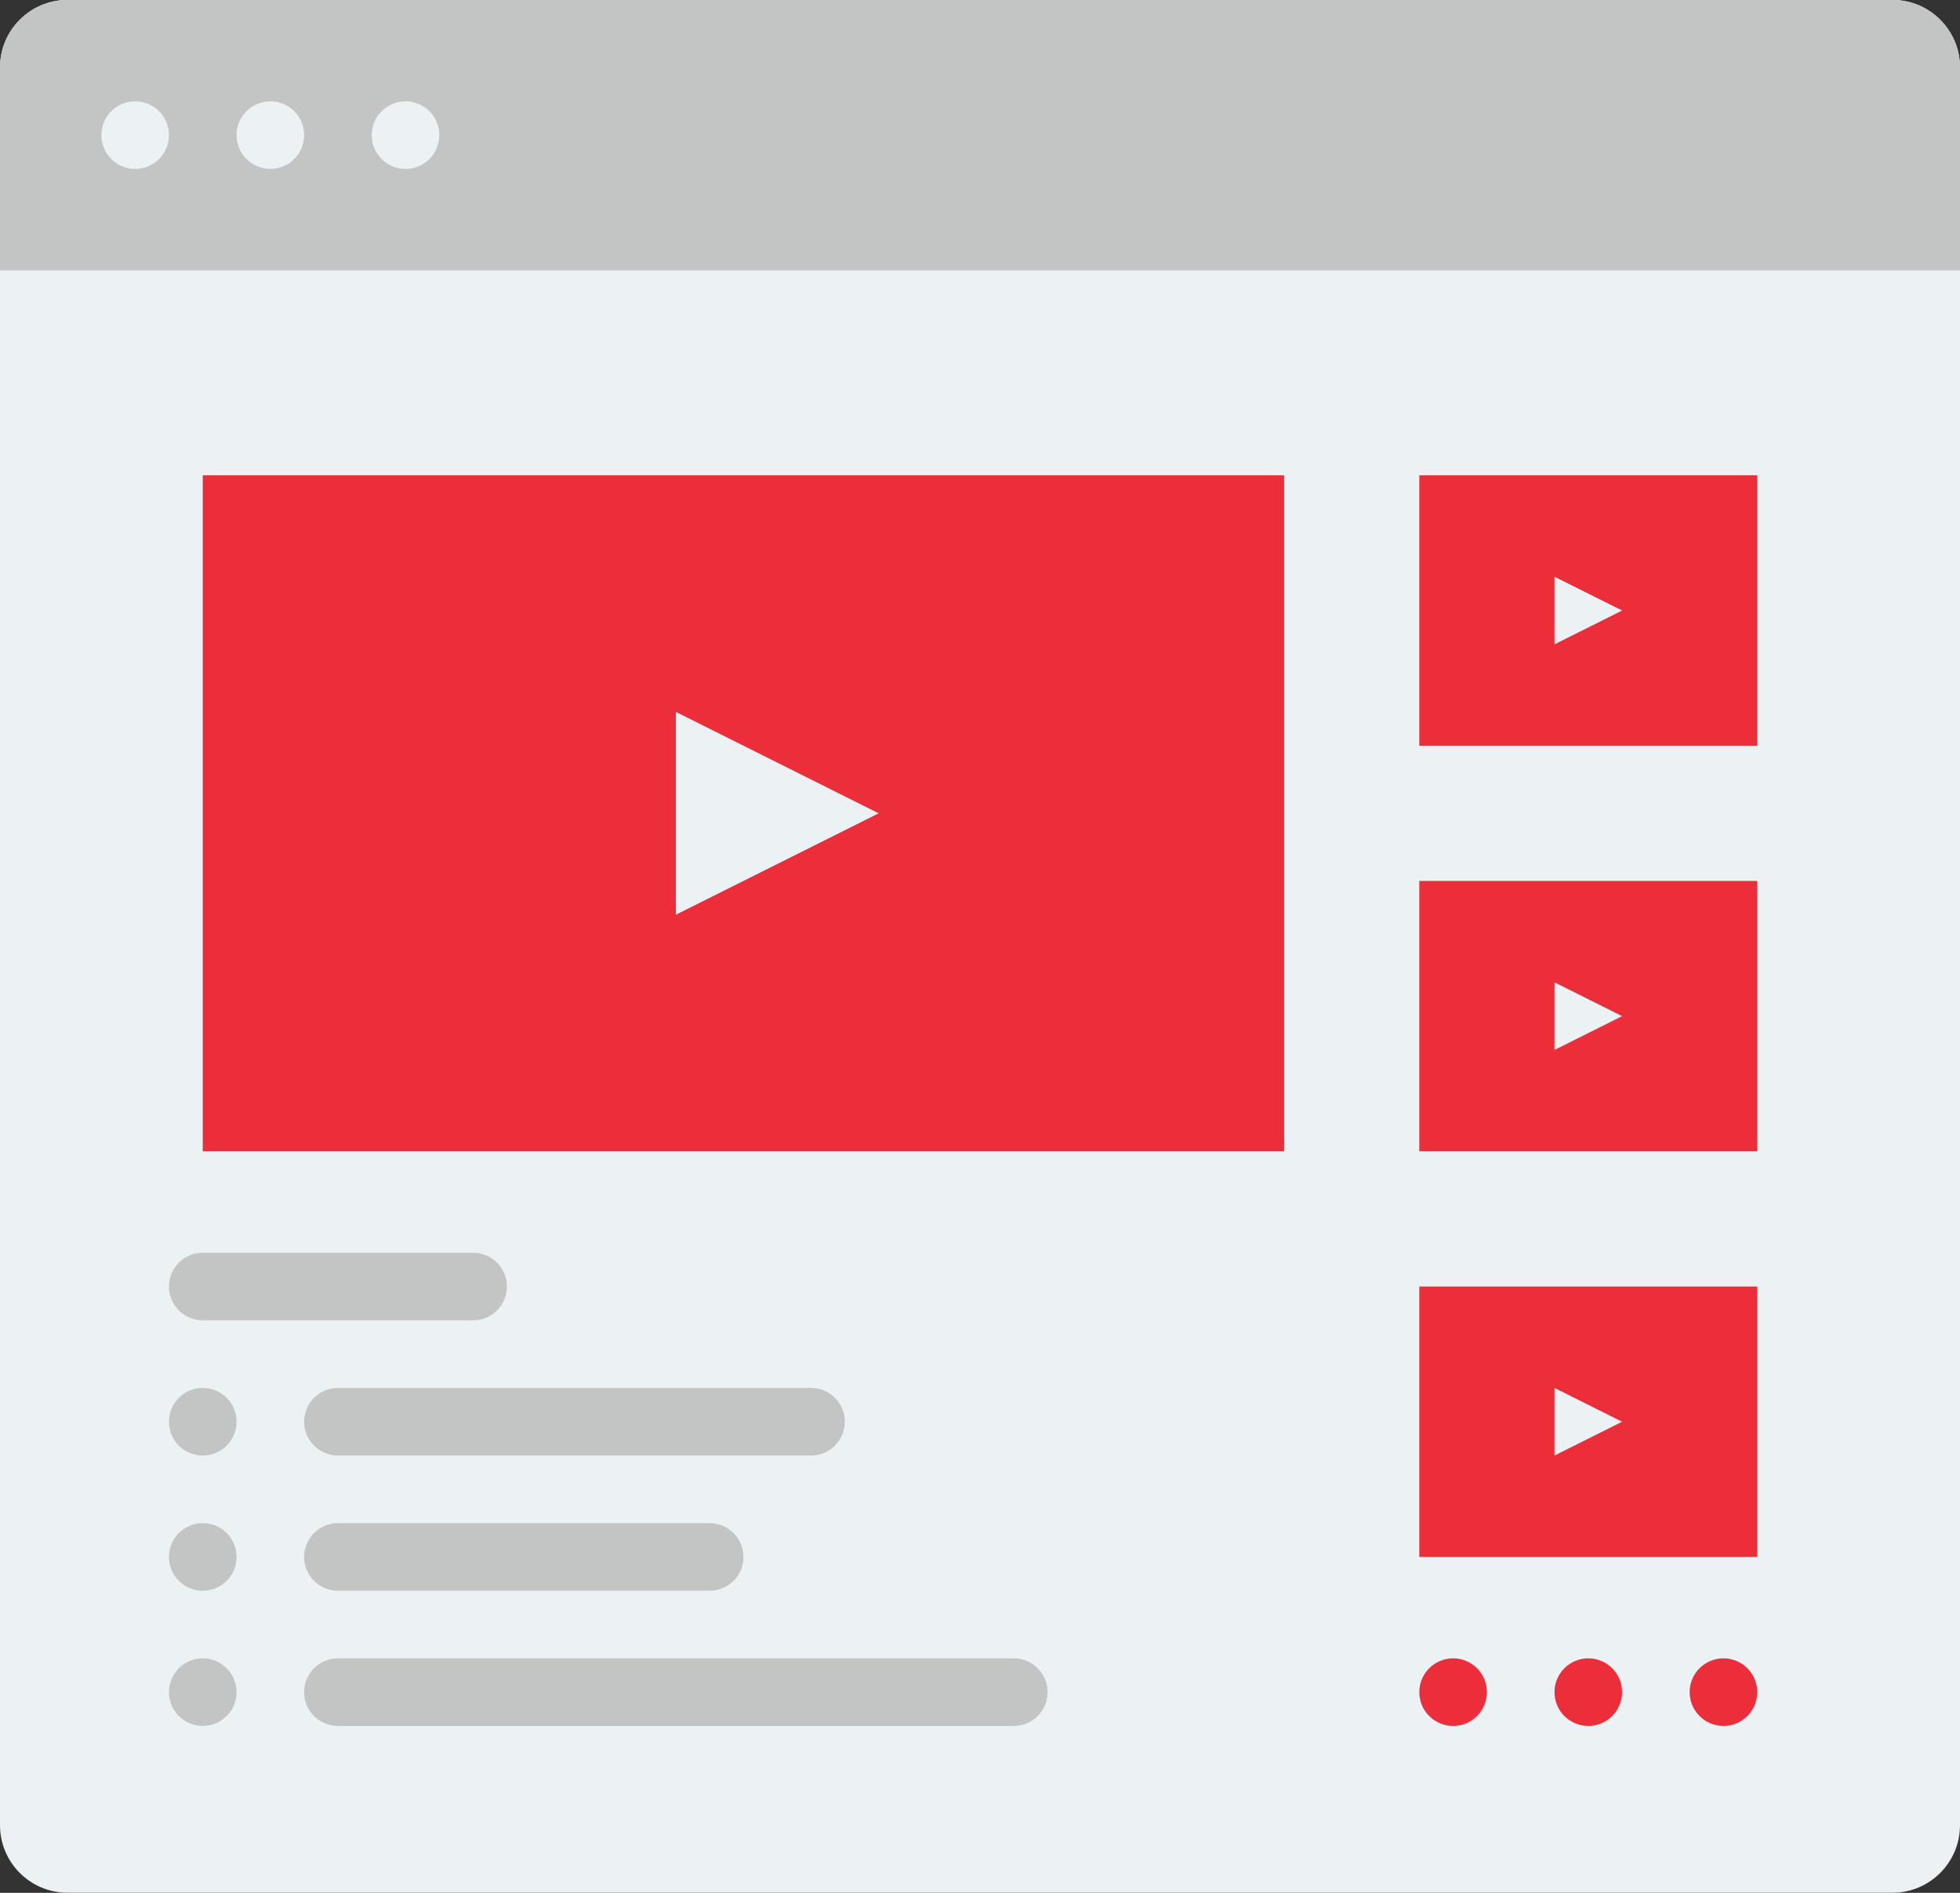 <?xml version="1.0" encoding="UTF-8"?><svg xmlns="http://www.w3.org/2000/svg" xmlns:xlink="http://www.w3.org/1999/xlink" height="448.0" preserveAspectRatio="xMidYMid meet" version="1.0" viewBox="24.0 31.5 464.0 448.0" width="464.0" zoomAndPan="magnify"><rect x="24.0" y="31.5" width="464.0" height="448.0" fill="#333333" stroke="none"/><g><g id="change1_1"><path d="M 40 479.48 L 472 479.48 C 480.836 479.48 488 472.316 488 463.48 L 488 47.48 C 488 38.645 480.836 31.48 472 31.48 L 40 31.48 C 31.164 31.48 24 38.645 24 47.48 L 24 463.48 C 24 472.316 31.164 479.48 40 479.48" fill="#ecf1f4"/></g><g id="change2_1"><path d="M 488 47.48 L 488 95.48 L 24 95.48 L 24 47.48 C 24 38.641 31.16 31.48 40 31.48 L 472 31.48 C 480.84 31.48 488 38.641 488 47.48" fill="#c3c5c4"/></g><g id="change1_2"><path d="M 128 63.48 C 128 67.898 124.418 71.48 120 71.48 C 115.582 71.48 112 67.898 112 63.48 C 112 59.062 115.582 55.48 120 55.48 C 124.418 55.48 128 59.062 128 63.48" fill="#ecf1f4"/></g><g id="change1_3"><path d="M 96 63.48 C 96 67.898 92.418 71.48 88 71.48 C 83.582 71.48 80 67.898 80 63.48 C 80 59.062 83.582 55.48 88 55.48 C 92.418 55.48 96 59.062 96 63.48" fill="#ecf1f4"/></g><g id="change1_4"><path d="M 64 63.48 C 64 67.898 60.418 71.48 56 71.48 C 51.582 71.48 48 67.898 48 63.48 C 48 59.062 51.582 55.48 56 55.48 C 60.418 55.48 64 59.062 64 63.48" fill="#ecf1f4"/></g><g id="change3_1"><path d="M 328 304 L 72 304 L 72 144 L 328 144 L 328 304" fill="#eb2e39"/></g><g id="change3_2"><path d="M 440 208 L 360 208 L 360 144 L 440 144 L 440 208" fill="#eb2e39"/></g><g id="change1_5"><path d="M 184 248 L 184 200 L 232 224 Z M 184 248" fill="#ecf1f4"/></g><g id="change2_2"><path d="M 136 344 L 72 344 C 67.582 344 64 340.418 64 336 C 64 331.582 67.582 328 72 328 L 136 328 C 140.418 328 144 331.582 144 336 C 144 340.418 140.418 344 136 344" fill="#c3c5c4"/></g><g id="change2_3"><path d="M 216 376 L 104 376 C 99.582 376 96 372.418 96 368 C 96 363.582 99.582 360 104 360 L 216 360 C 220.418 360 224 363.582 224 368 C 224 372.418 220.418 376 216 376" fill="#c3c5c4"/></g><g id="change2_4"><path d="M 192 408 L 104 408 C 99.582 408 96 404.418 96 400 C 96 395.582 99.582 392 104 392 L 192 392 C 196.418 392 200 395.582 200 400 C 200 404.418 196.418 408 192 408" fill="#c3c5c4"/></g><g id="change2_5"><path d="M 80 368 C 80 372.418 76.418 376 72 376 C 67.582 376 64 372.418 64 368 C 64 363.582 67.582 360 72 360 C 76.418 360 80 363.582 80 368" fill="#c3c5c4"/></g><g id="change2_6"><path d="M 80 400 C 80 404.418 76.418 408 72 408 C 67.582 408 64 404.418 64 400 C 64 395.582 67.582 392 72 392 C 76.418 392 80 395.582 80 400" fill="#c3c5c4"/></g><g id="change2_7"><path d="M 264 440 L 104 440 C 99.582 440 96 436.418 96 432 C 96 427.582 99.582 424 104 424 L 264 424 C 268.418 424 272 427.582 272 432 C 272 436.418 268.418 440 264 440" fill="#c3c5c4"/></g><g id="change2_8"><path d="M 80 432 C 80 436.418 76.418 440 72 440 C 67.582 440 64 436.418 64 432 C 64 427.582 67.582 424 72 424 C 76.418 424 80 427.582 80 432" fill="#c3c5c4"/></g><g id="change1_6"><path d="M 392 168 L 408 176 L 392 184 Z M 392 168" fill="#ecf1f4"/></g><g id="change3_3"><path d="M 440 304 L 360 304 L 360 240 L 440 240 L 440 304" fill="#eb2e39"/></g><g id="change1_7"><path d="M 392 264 L 408 272 L 392 280 Z M 392 264" fill="#ecf1f4"/></g><g id="change3_4"><path d="M 440 400 L 360 400 L 360 336 L 440 336 L 440 400" fill="#eb2e39"/></g><g id="change1_8"><path d="M 392 360 L 408 368 L 392 376 Z M 392 360" fill="#ecf1f4"/></g><g id="change3_5"><path d="M 376 432 C 376 436.418 372.418 440 368 440 C 363.582 440 360 436.418 360 432 C 360 427.582 363.582 424 368 424 C 372.418 424 376 427.582 376 432" fill="#eb2e39"/></g><g id="change3_6"><path d="M 408 432 C 408 436.418 404.418 440 400 440 C 395.582 440 392 436.418 392 432 C 392 427.582 395.582 424 400 424 C 404.418 424 408 427.582 408 432" fill="#eb2e39"/></g><g id="change3_7"><path d="M 440 432 C 440 436.418 436.418 440 432 440 C 427.582 440 424 436.418 424 432 C 424 427.582 427.582 424 432 424 C 436.418 424 440 427.582 440 432" fill="#eb2e39"/></g></g></svg>